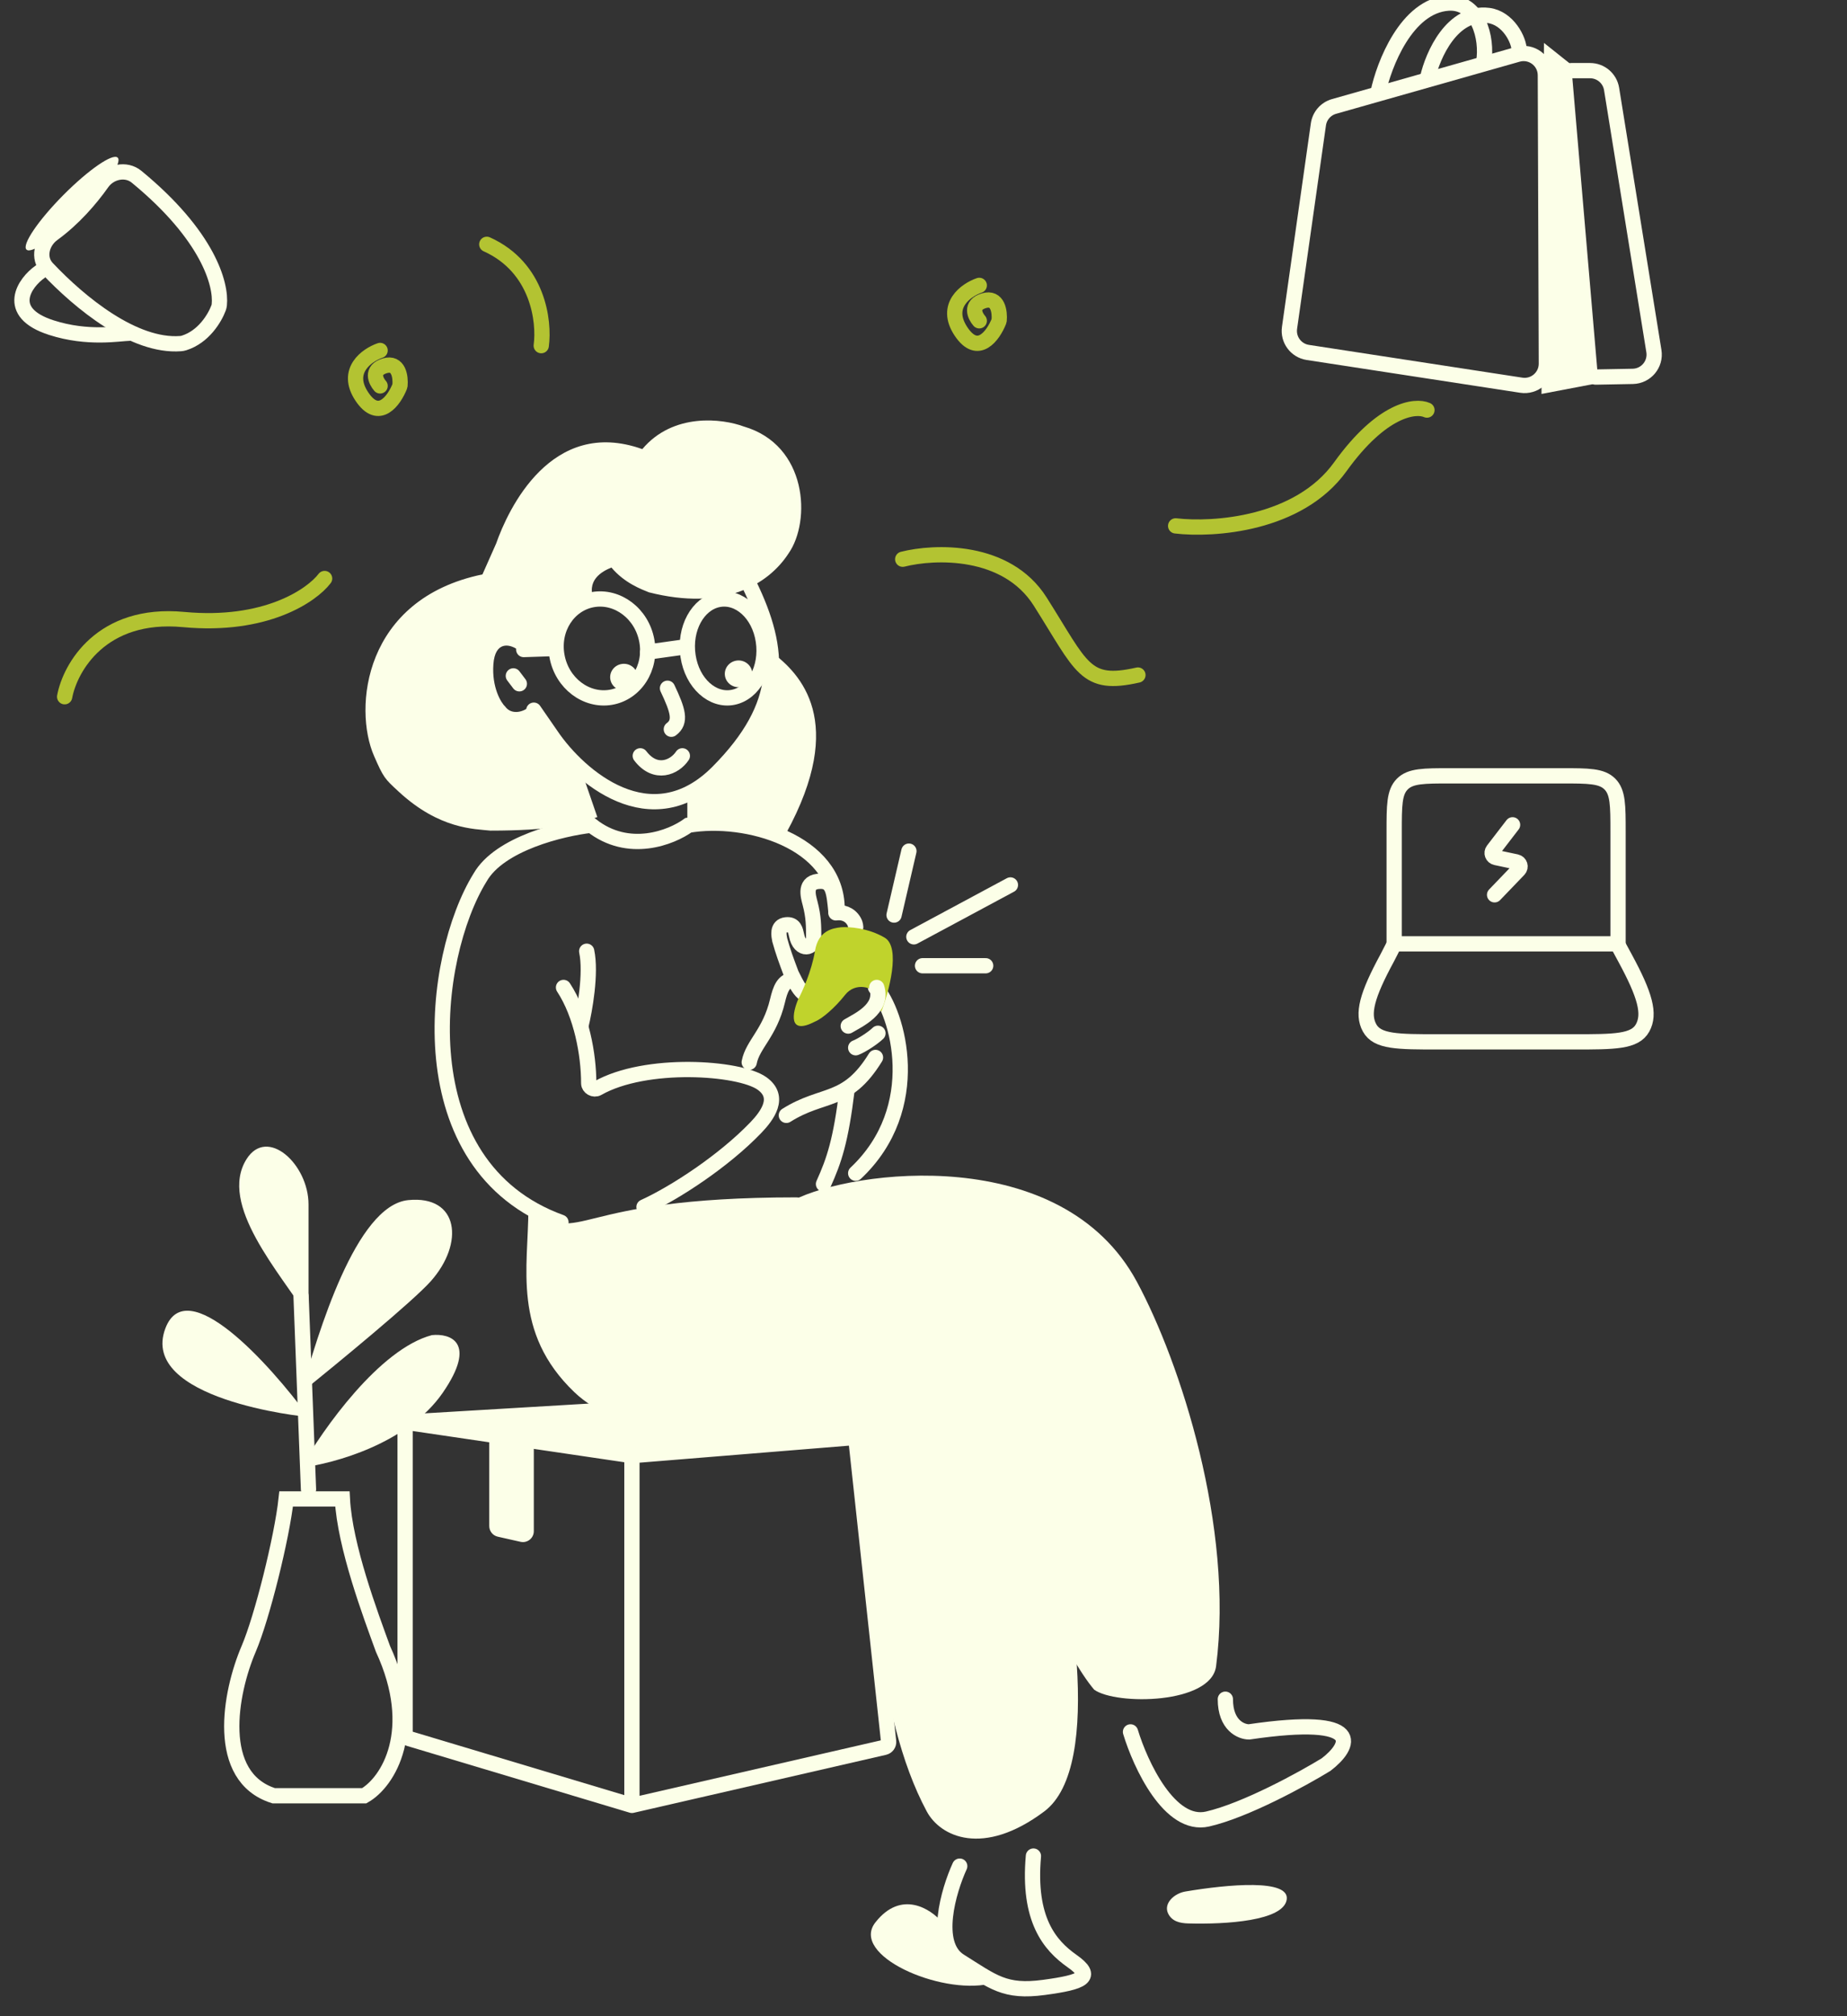 <svg width="121" height="132" viewBox="0 0 121 132" fill="none" xmlns="http://www.w3.org/2000/svg">
<rect x="0" y="0" width="121" height="132" fill="#333333" stroke="none"/>
<g clip-path="url(#clip0_8771_3851)">
<path d="M86.371 8.142L84.479 21.463C84.369 22.237 84.902 22.955 85.675 23.074L99.662 25.22C100.528 25.353 101.308 24.681 101.305 23.805L101.24 4.924C101.236 3.979 100.332 3.299 99.423 3.557L87.394 6.97C86.852 7.124 86.451 7.583 86.371 8.142Z" stroke="#FCFFE8"/>
<path d="M102.932 4.23L101.148 2.809L100.985 25.792L104.716 25.081L102.932 4.23Z" fill="#FCFFE8"/>
<path d="M102.935 4.625H104.169C104.869 4.625 105.466 5.133 105.578 5.825L108.349 22.986C108.488 23.843 107.835 24.624 106.967 24.641L104.529 24.686" stroke="#FCFFE8" stroke-linecap="round"/>
<path d="M93.524 5.099C93.86 3.613 95.127 0.716 97.512 1.013C98.79 1.173 99.526 2.611 99.526 3.316" stroke="#FCFFE8" stroke-linecap="round"/>
<path d="M90.282 6.044C90.656 4.262 92.129 0.386 94.88 0.204C96.812 0.076 97.469 2.474 97.199 4.067" stroke="#FCFFE8" stroke-linecap="round"/>
<path d="M32.052 93.871L34.971 94.272V100.246C34.971 100.703 34.547 101.042 34.101 100.942L32.609 100.606C32.283 100.533 32.052 100.244 32.052 99.91V93.871Z" fill="#FCFFE8"/>
<path d="M39.455 92.293L29.376 93.241L41.196 95.136L51.62 94.189L39.455 92.293Z" fill="#FCFFE8"/>
<path d="M26.538 93.109L41.398 95.301M26.538 93.109V113.481C26.538 113.638 26.642 113.777 26.793 113.822L41.398 118.198M26.538 93.109L38.946 92.371M41.398 95.301L55.712 94.137C55.905 94.121 56.075 94.262 56.096 94.454L58.214 114.012C58.233 114.192 58.115 114.358 57.939 114.399L41.398 118.198M41.398 95.301V118.198" stroke="#FCFFE8" stroke-linecap="round"/>
<path d="M57.349 125.858C55.662 128.006 61.566 130.597 64.81 129.886C61.242 127.991 61.593 126.49 61.728 125.858C60.971 124.963 59.036 123.71 57.349 125.858Z" fill="#FCFFE8"/>
<path d="M62.873 122.175C62.137 123.786 61.107 127.284 62.873 128.389C65.08 129.77 65.816 130.461 68.391 130.115C70.966 129.77 71.702 129.425 70.231 128.389C68.759 127.353 67.333 125.659 67.701 121.516" stroke="#FCFFE8" stroke-linecap="round"/>
<path d="M51.506 54.542C55.508 47.221 52.431 44.103 50.548 42.695C50.77 48.239 47.018 51.218 45.028 51.979V53.752C45.38 53.303 49.737 53.564 51.506 54.542Z" fill="#FCFFE8"/>
<path d="M26.131 51.84C28.799 54.301 31.087 54.267 32.129 54.381C35.99 54.381 37.692 54.001 39.132 53.494L38.216 50.834C36.289 49.483 35.127 47.306 34.68 46.274C34.178 46.686 33.472 46.764 33.109 46.274C32.817 46.004 32.212 44.999 32.323 43.487C32.434 41.975 33.37 42.145 33.922 42.537L36.678 42.825C36.562 40.325 38.149 39.49 38.957 39.386C38.322 38.001 39.458 37.395 40.056 37.157C40.913 38.177 42.037 38.588 42.512 38.779C47.349 40.008 50.301 38.326 51.663 36.227C53.142 34.108 52.903 29.133 48.718 27.921C47.35 27.41 44.107 26.991 42.078 29.404C36.105 27.273 33.278 33.372 32.502 35.587L31.606 37.606C23.822 39.214 23.137 46.362 24.504 49.492C25.124 50.912 25.206 50.987 26.09 51.802L26.131 51.84Z" fill="#FCFFE8"/>
<path d="M36.489 42.952C36.816 44.746 38.415 45.924 40.014 45.652C41.613 45.381 42.701 43.748 42.375 41.954C42.048 40.16 40.449 38.982 38.85 39.254C37.251 39.525 36.163 41.158 36.489 42.952Z" stroke="#FCFFE8"/>
<path d="M45.076 42.952C45.349 44.746 46.69 45.924 48.029 45.652C49.369 45.381 50.281 43.748 50.007 41.954C49.734 40.16 48.394 38.982 47.054 39.254C45.714 39.525 44.803 41.158 45.076 42.952Z" stroke="#FCFFE8"/>
<path d="M44.702 42.375L42.431 42.691" stroke="#FCFFE8" stroke-linecap="round"/>
<path d="M44.702 49.484C44.201 50.242 42.947 50.797 41.945 49.484" stroke="#FCFFE8" stroke-linecap="round"/>
<path d="M43.729 45.059C44.422 46.523 44.643 47.256 43.98 47.744" stroke="#FCFFE8" stroke-linecap="round"/>
<path d="M48.539 44.979C48.05 45.063 47.583 44.745 47.497 44.268C47.411 43.791 47.739 43.337 48.228 43.253C48.718 43.169 49.184 43.488 49.27 43.965C49.356 44.441 49.029 44.896 48.539 44.979Z" fill="#FCFFE8"/>
<path d="M41.028 45.198C40.538 45.282 40.072 44.963 39.986 44.487C39.9 44.01 40.227 43.556 40.716 43.472C41.206 43.388 41.672 43.707 41.758 44.183C41.844 44.66 41.517 45.114 41.028 45.198Z" fill="#FCFFE8"/>
<path d="M33.63 44.25C33.717 44.364 33.917 44.627 34.023 44.768" stroke="#FCFFE8" stroke-linecap="round"/>
<path d="M49.087 38.27C51.19 42.6 51.418 46.127 47.033 50.545C42.649 54.962 37.948 50.819 36.146 48.195L34.971 46.495" stroke="#FCFFE8" stroke-linecap="round"/>
<path d="M36.251 42.461L34.31 42.525" stroke="#FCFFE8" stroke-linecap="round"/>
<path d="M57.357 64.648C58.845 66.322 60.614 72.524 56.058 76.811" stroke="#FCFFE8" stroke-linecap="round"/>
<path d="M54.841 59.514C54.841 55.092 48.899 53.379 45.097 54.027C43.993 54.83 41.176 55.954 38.738 54.027C36.838 54.239 32.722 55.22 31.45 57.452C28.226 62.651 26.548 76.347 36.75 80.025" stroke="#FCFFE8" stroke-linecap="round"/>
<path d="M36.917 64.648C38.093 66.436 38.569 69.041 38.568 70.915C38.567 71.199 38.91 71.386 39.156 71.246C42.297 69.46 48.423 69.875 49.911 70.927C51.186 71.828 50.257 73.054 49.504 73.837C47.43 75.992 44.253 78.082 42.189 79.023" stroke="#FCFFE8" stroke-linecap="round"/>
<path d="M54.76 59.764C55.166 59.705 55.657 59.824 55.944 60.314C56.006 60.419 56.047 60.546 56.058 60.698" stroke="#FCFFE8" stroke-linecap="round"/>
<path d="M52.769 65.119C52.367 64.852 52.184 64.451 51.84 63.767C51.495 62.846 51.296 62.31 51.082 61.539C51.036 61.291 50.872 60.618 51.495 60.548C52.046 60.486 52.115 60.92 52.184 61.229C52.391 62.31 53.305 62.117 53.305 61.374C53.305 60.631 53.305 60.037 53.072 59.146C52.949 58.676 52.635 57.695 53.764 57.695C54.575 57.695 54.639 58.419 54.759 59.657" stroke="#FCFFE8" stroke-linecap="round"/>
<path d="M57.955 61.387C59.044 62.029 58.204 65.009 57.75 66.203L57.355 66.068L57.466 65.6L57.429 65.133C57.225 64.639 56.046 64.269 55.365 65.133C54.699 65.978 53.853 66.702 53.392 66.882C51.594 67.821 51.916 66.285 52.302 65.4C52.529 64.989 53.174 63.585 53.392 62.252C53.61 60.918 54.55 60.77 55.094 60.708C55.594 60.667 56.865 60.745 57.955 61.387Z" fill="#C0D32C"/>
<path d="M53.948 77.52C54.651 75.966 55.084 74.677 55.489 71.359" stroke="#FCFFE8" stroke-linecap="round"/>
<path d="M57.355 69.231C55.459 72.305 53.953 71.484 51.515 73.022" stroke="#FCFFE8" stroke-linecap="round"/>
<path d="M49.083 69.546C49.308 68.372 50.431 67.645 50.936 65.521C51.11 64.791 51.329 64.123 52.003 64.179" stroke="#FCFFE8" stroke-linecap="round"/>
<path d="M74.061 113.386C74.709 115.525 76.625 119.661 79.11 119.091C81.595 118.52 85.323 116.476 86.877 115.525C88.43 114.336 89.595 112.244 81.828 113.386C81.311 113.386 80.275 112.958 80.275 111.246" stroke="#FCFFE8" stroke-linecap="round"/>
<path d="M28.293 87.41C24.865 88.315 21.152 93.569 19.724 96.082C21.866 95.831 26.722 94.499 29.007 91.181C31.293 87.863 29.483 87.284 28.293 87.41Z" fill="#FCFFE8"/>
<path d="M26.743 78.571C23.305 78.914 20.832 87.311 19.724 91.184C22.186 89.192 27.038 85.209 28.221 83.882C30.437 81.392 30.068 78.239 26.743 78.571Z" fill="#FCFFE8"/>
<path d="M16.153 75.885C14.28 78.854 18.339 83.316 20.212 86.285L20.212 78.854C20.212 76.215 17.506 73.741 16.153 75.885Z" fill="#FCFFE8"/>
<path d="M20.211 92.763C17.664 89.291 12.221 83.272 10.831 86.976C9.094 91.605 19.864 92.763 20.211 92.763Z" fill="#FCFFE8"/>
<path d="M20.21 97.504L19.724 84.867" stroke="#FCFFE8" stroke-linecap="round"/>
<path d="M16.29 107.954C17.167 105.908 18.473 100.659 18.746 98.137H22.43C22.593 101.245 24.271 105.704 25.09 107.954C27.546 113.271 25.431 116.68 23.862 117.566H17.927C14.039 116.339 15.062 110.817 16.29 107.954Z" stroke="#FCFFE8"/>
<path d="M38.054 67.174C38.308 66.143 38.741 63.721 38.435 62.277" stroke="#FCFFE8" stroke-linecap="round"/>
<path d="M55.569 67.176C56.192 66.801 57.903 66.052 57.436 64.648" stroke="#FCFFE8" stroke-linecap="round"/>
<path d="M56.058 68.596C56.436 68.456 57.193 67.964 57.517 67.648" stroke="#FCFFE8" stroke-linecap="round"/>
<path d="M84.294 124.369C84.51 123.002 80.484 123.36 77.654 123.837C76.916 123.962 76.194 124.629 76.535 125.296C76.789 125.791 77.287 125.911 77.844 125.927C80.315 125.996 84.074 125.764 84.294 124.369Z" fill="#FCFFE8"/>
<path d="M2.633 17.788C1.614 18.493 0.242 20.451 3.374 21.453C5.762 22.218 7.787 21.831 8.487 21.815" stroke="#FCFFE8" stroke-linecap="round"/>
<path d="M11.826 22.497C8.783 22.725 5.253 19.849 3.091 17.559C2.464 16.895 2.721 15.847 3.464 15.308C4.814 14.328 5.925 13.041 6.687 11.964C7.2 11.239 8.255 11.004 8.946 11.572C13.653 15.44 14.505 18.625 14.367 19.951C14.36 20.024 14.343 20.093 14.318 20.162C14.07 20.827 13.338 22.052 12.059 22.453C11.983 22.477 11.905 22.491 11.826 22.497Z" stroke="#FCFFE8" stroke-linecap="round"/>
<ellipse cx="4.241" cy="0.801" rx="4.241" ry="0.801" transform="matrix(0.704 -0.71 0.728 0.685 1.153 15.793)" fill="#FCFFE8"/>
<path d="M106.001 61.793V54.46C106.001 52.731 106.001 51.867 105.464 51.33C104.927 50.793 104.062 50.793 102.334 50.793H95.001C93.272 50.793 92.408 50.793 91.871 51.33C91.334 51.867 91.334 52.731 91.334 54.46V61.793" stroke="#FCFFE8" stroke-linecap="round" stroke-linejoin="round"/>
<path d="M90.873 62.724L91.351 61.793H105.956L106.46 62.724C107.783 65.163 108.113 66.383 107.61 67.296C107.107 68.21 105.774 68.21 103.108 68.21L94.225 68.21C91.559 68.21 90.226 68.21 89.724 67.296C89.221 66.383 89.55 65.163 90.873 62.724Z" stroke="#FCFFE8" stroke-linecap="round" stroke-linejoin="round"/>
<path d="M99.091 54L97.813 55.661C97.676 55.839 97.774 56.096 97.997 56.143L99.336 56.427C99.574 56.478 99.665 56.761 99.498 56.934L97.913 58.583" stroke="#FCFFE8" stroke-linecap="round" stroke-linejoin="round"/>
<path d="M58.571 59.909L59.544 55.723" stroke="#FCFFE8" stroke-linecap="round"/>
<path d="M59.868 61.334L66.194 57.938" stroke="#FCFFE8" stroke-linecap="round"/>
<path d="M60.437 63.227H64.573" stroke="#FCFFE8" stroke-linecap="round"/>
<path d="M59.138 36.612C61.219 36.086 65.934 35.902 68.14 39.377C70.897 43.721 71.059 44.984 74.547 44.195" stroke="#B3C332" stroke-linecap="round"/>
<path d="M77.019 34.43C79.479 34.719 85.08 34.351 87.805 30.56C90.53 26.769 92.725 26.506 93.482 26.848" stroke="#B3C332" stroke-linecap="round"/>
<path d="M35.458 22.63C35.674 21.051 35.263 17.512 31.89 15.996" stroke="#B3C332" stroke-linecap="round"/>
<path d="M4.235 45.615C4.587 43.719 6.636 40.055 12.021 40.56C17.406 41.066 20.428 38.981 21.266 37.875" stroke="#B3C332" stroke-linecap="round"/>
<path d="M24.901 22.945C24.034 23.245 22.58 24.268 23.703 25.957C24.817 27.634 25.822 26.221 26.193 25.286C26.199 25.272 26.202 25.258 26.204 25.243C26.255 24.684 26.128 23.676 25.209 23.949C24.278 24.226 24.616 24.942 24.901 25.265" stroke="#B3C332" stroke-linecap="round"/>
<path d="M64.153 18.684C63.286 18.984 61.832 20.006 62.955 21.696C64.069 23.373 65.073 21.959 65.445 21.024C65.451 21.01 65.454 20.996 65.456 20.981C65.507 20.422 65.38 19.414 64.461 19.688C63.53 19.965 63.867 20.68 64.153 21.003" stroke="#B3C332" stroke-linecap="round"/>
<path d="M60.714 118.595C57.274 112.194 57.112 102.164 56.061 93.932C46.513 94.484 40.587 93.98 37.619 91.138C33.534 87.226 34.615 82.941 34.615 79.132C38.337 81.674 37.116 78.391 52.165 78.391C66.205 79.149 70.265 99.083 70.54 108.956C70.826 113.239 70.401 117.103 68.409 118.595C64.407 121.593 61.603 120.25 60.714 118.595Z" fill="#FCFFE8"/>
<path d="M74.48 83.919C69.558 74.79 55.843 76.599 52.003 78.565C61.743 79.538 64.222 86.135 64.614 89.212C66.081 101.419 69.938 108.574 71.683 110.625C73.123 111.651 79.346 111.578 79.668 109.087C80.846 99.983 77.315 89.176 74.48 83.919Z" fill="#FCFFE8"/>
</g>
<defs>
<clipPath id="clip0_8771_3851">
<rect width="120" height="132" fill="white" transform="matrix(-1 0 0 1 120.667 0)"/>
</clipPath>
</defs>
</svg>
